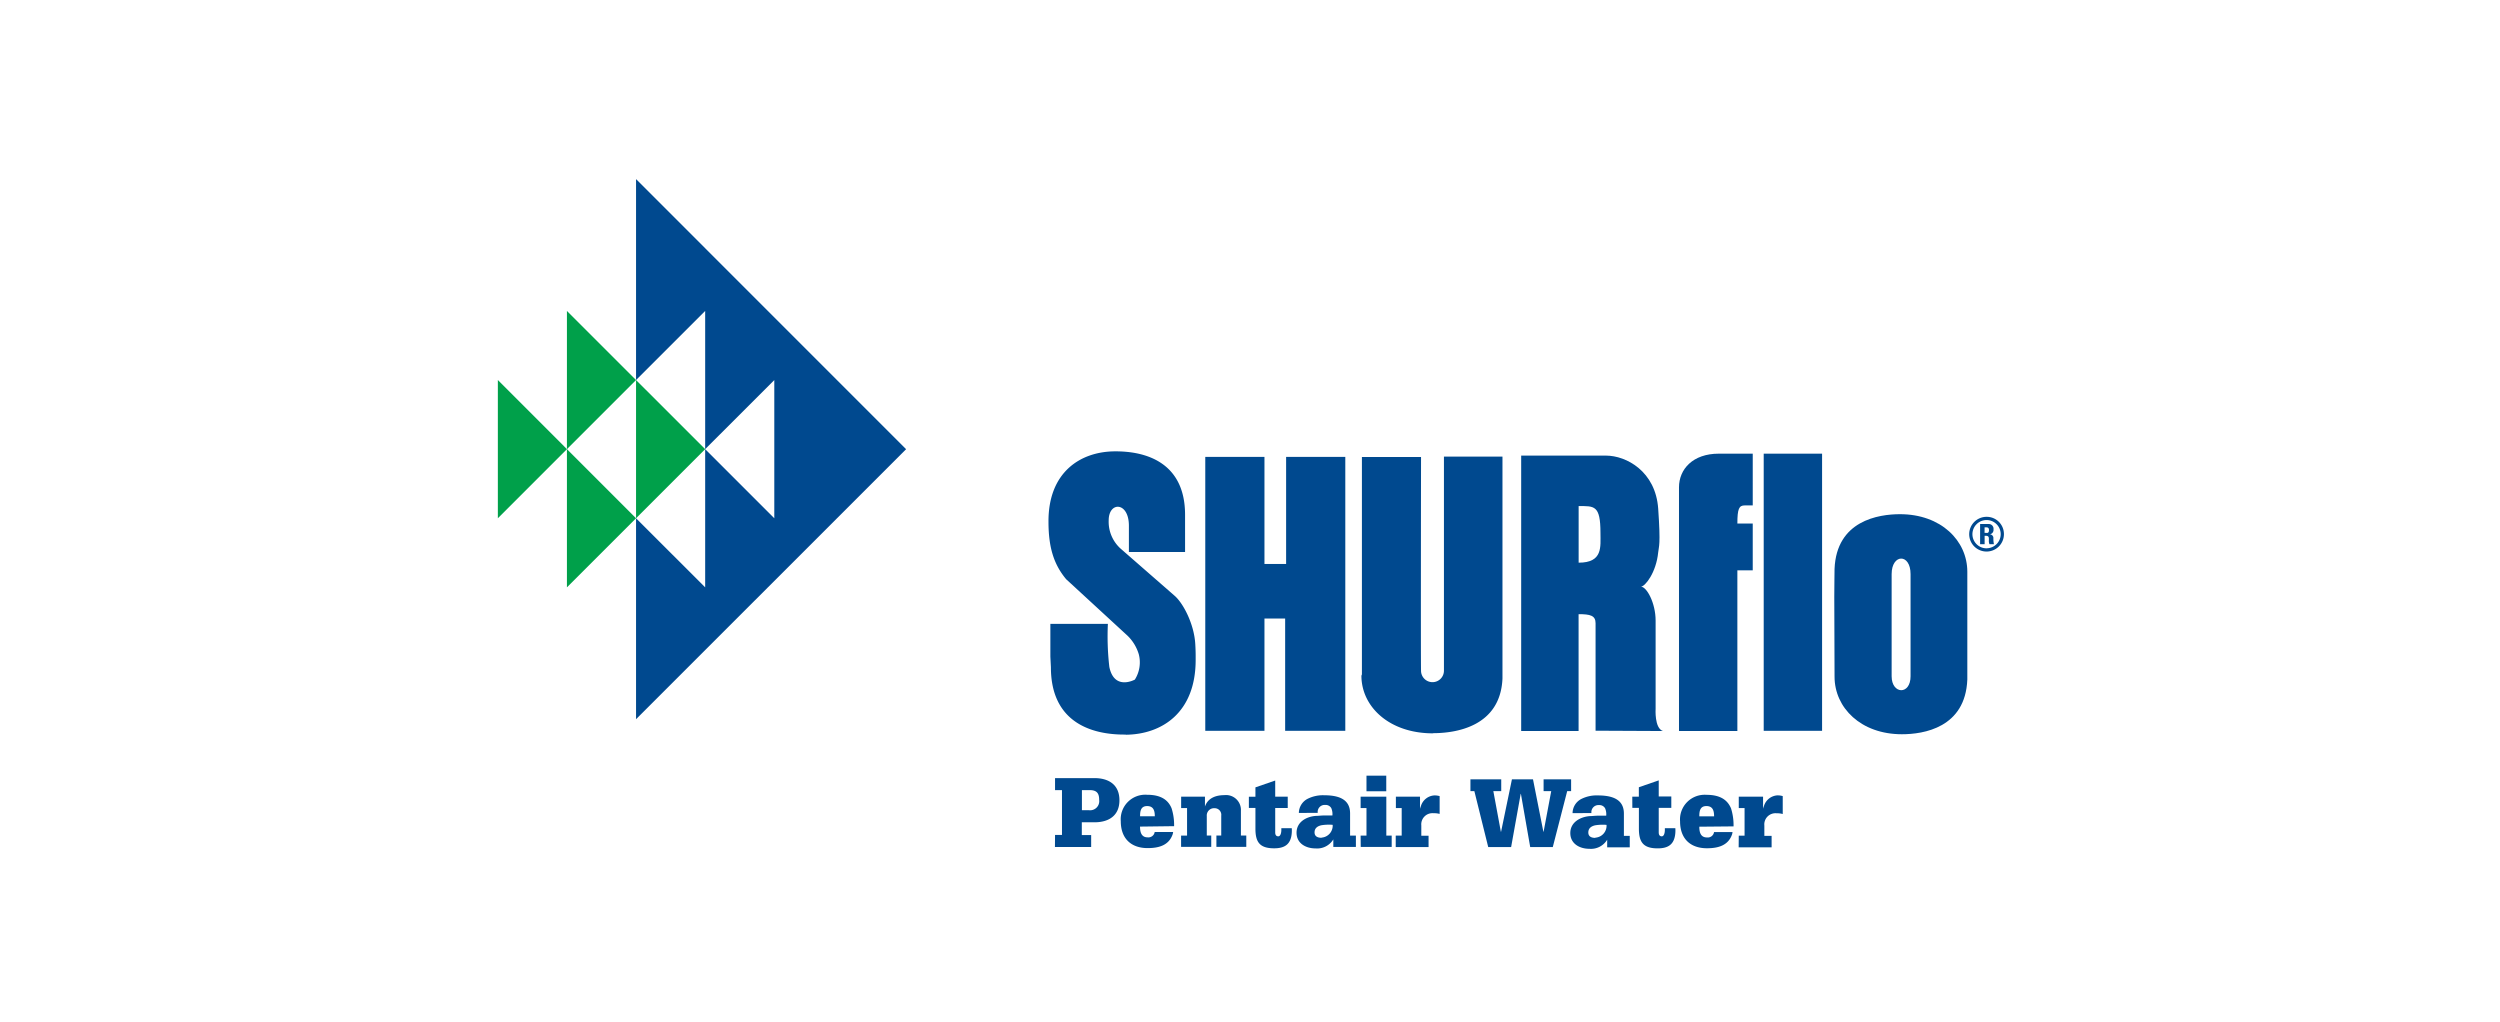 <svg xmlns="http://www.w3.org/2000/svg" viewBox="0 0 465.1 190.2"><defs><style>.cls-1{fill:none;}.cls-2{fill:#00498f;}.cls-3{fill:#00a04a;}</style></defs><title>logo-shurflo-color</title><g id="Back"><rect class="cls-1" width="465.1" height="190.2"/></g><g id="Logo"><polygon class="cls-2" points="131.19 83.56 144.05 70.71 144.05 96.42 131.19 83.56 131.19 109.27 118.33 96.42 118.33 133.8 168.57 83.57 118.33 33.32 118.33 70.7 131.19 57.85 131.19 83.56"/><polygon class="cls-3" points="131.19 83.56 105.47 57.85 105.47 83.56 118.33 70.7 118.33 96.42 131.19 83.56"/><polygon class="cls-3" points="92.62 70.7 118.33 96.42 105.47 109.27 105.47 83.56 92.62 96.42 92.62 70.7"/><path class="cls-2" d="M196.28,155.33h1.29V147h-1.29v-2.24h7.33c2.67,0,4.65,1.24,4.65,4.12s-2,4.1-4.65,4.1h-2.35v2.37H203v2.23h-6.74Zm5-4.6h1.29a1.7,1.7,0,0,0,1.92-1.92c0-1.31-.51-1.82-1.8-1.82h-1.41v3.75"/><path class="cls-2" d="M212.09,153.78c0,1,.24,2,1.41,2a1.18,1.18,0,0,0,1.32-1h3.43a2.8,2.8,0,0,1-.08.41c-.71,2.1-2.62,2.59-4.66,2.59-3.14,0-5-1.84-5-5a4.57,4.57,0,0,1,4.9-4.92c2.85,0,4,1.19,4.55,2.51a10.25,10.25,0,0,1,.47,3.33Zm2.75-1.92c0-1-.22-1.9-1.43-1.9s-1.31,1-1.31,1.9h2.75"/><path class="cls-2" d="M219.74,155.45h1.1v-5.12h-1.1v-2.12h4.43v1.84h0c.53-1.57,2-2.12,3.59-2.12a2.77,2.77,0,0,1,3.1,2.9v4.61h1v2.11h-5.56v-2.11h.9v-3.69a1.23,1.23,0,0,0-1.25-1.39,1.35,1.35,0,0,0-1.44,1.45v3.63h.83v2.11h-5.61v-2.11"/><path class="cls-2" d="M232.34,148.22h1.22v-1.74l3.68-1.27v3h2.33v2.11h-2.33v4.55c0,.37.12.72.57.72s.57-.74.57-1.16v-.35h1.94a5.88,5.88,0,0,1,0,.86c-.15,2.17-1.35,2.88-3.27,2.88-2.69,0-3.49-1.15-3.49-3.65v-3.86h-1.22v-2.11"/><path class="cls-2" d="M241.64,151.24a3,3,0,0,1,1.57-2.6,6.31,6.31,0,0,1,3.12-.69c2.47,0,4.84.59,4.84,3.37v4.14h1.08v2.11h-4.2v-1.41h0a3.52,3.52,0,0,1-3.31,1.68c-1.79,0-3.53-.92-3.53-2.92s1.82-3,3.59-3.13c.51,0,1-.08,1.53-.08l1.55,0a2.79,2.79,0,0,0-.21-1.37,1.21,1.21,0,0,0-1.13-.59,1.3,1.3,0,0,0-1.39,1.47Zm4.21,4.59a2.23,2.23,0,0,0,2.08-2.38,8.89,8.89,0,0,0-2.1.08c-.71.16-1.27.53-1.27,1.33s.67,1,1.29,1"/><path class="cls-2" d="M253.13,155.45h1.09v-5.12h-1.09v-2.12h4.78v7.24h1v2.11h-5.76Zm1.09-11.14h3.68v2.9h-3.68Z"/><path class="cls-2" d="M259.69,155.45h1.08v-5.12h-1.08v-2.12h4.49v2.26h0a4.43,4.43,0,0,1,.16-.49,2.78,2.78,0,0,1,2.49-2,3.25,3.25,0,0,1,1,.13v3.31a4,4,0,0,0-1.16-.13,2.08,2.08,0,0,0-2.25,2.27v1.92h1.35v2.11h-6.11v-2.11"/><polygon class="cls-2" points="292.29 147.18 291.56 147.18 288.88 157.59 284.68 157.59 282.95 147.69 282.91 147.69 281.13 157.59 276.87 157.59 274.29 147.18 273.56 147.18 273.56 144.99 279.29 144.99 279.29 147.18 277.82 147.18 279.22 154.74 279.26 154.74 281.28 144.99 285.2 144.99 287.13 154.74 287.17 154.74 288.59 147.18 287.17 147.18 287.17 144.99 292.29 144.99 292.29 147.18"/><path class="cls-2" d="M296.79,155.84a2.23,2.23,0,0,0,2.09-2.38,8.68,8.68,0,0,0-2.11.08c-.71.16-1.28.53-1.28,1.34s.67,1,1.3,1m-4.23-4.6a3,3,0,0,1,1.57-2.61,6.32,6.32,0,0,1,3.12-.69c2.48,0,4.86.59,4.86,3.38v4.15h1.09v2.13H299v-1.42h0a3.53,3.53,0,0,1-3.32,1.69c-1.79,0-3.54-.93-3.54-2.93s1.83-3,3.6-3.15c.51,0,1-.08,1.53-.08l1.55,0a2.82,2.82,0,0,0-.21-1.38,1.21,1.21,0,0,0-1.14-.59,1.31,1.31,0,0,0-1.4,1.48Z"/><path class="cls-2" d="M303.67,148.21h1.22v-1.75l3.7-1.28v3h2.34v2.12h-2.34v4.56c0,.37.12.73.57.73s.57-.75.57-1.16v-.35h1.95a5.8,5.8,0,0,1,0,.86c-.16,2.19-1.36,2.89-3.28,2.89-2.69,0-3.5-1.16-3.5-3.66v-3.87h-1.22Z"/><path class="cls-2" d="M318.89,151.87c0-1-.21-1.91-1.43-1.91s-1.32,1-1.32,1.91Zm-2.75,1.93c0,1,.23,2,1.42,2a1.18,1.18,0,0,0,1.32-1h3.44a3.85,3.85,0,0,1-.08.41c-.71,2.11-2.64,2.6-4.68,2.6-3.15,0-5-1.85-5-5a4.59,4.59,0,0,1,4.92-4.94c2.85,0,4,1.2,4.56,2.52a10.41,10.41,0,0,1,.47,3.35Z"/><path class="cls-2" d="M323.48,155.47h1.08v-5.14h-1.08v-2.12H328v2.26h0a3.07,3.07,0,0,1,.16-.5,2.79,2.79,0,0,1,2.5-2,3.15,3.15,0,0,1,1,.14v3.33a4,4,0,0,0-1.16-.14,2.08,2.08,0,0,0-2.26,2.28v1.93h1.35v2.13h-6.13Z"/><path class="cls-2" d="M309.38,136c-1.61-.5-1.37-4.14-1.37-4.14V115.46c0-3.31-1.67-6.32-2.74-6.32.78,0,2.85-2.61,3.22-6.38.12-1.21.48-1.21,0-8.13s-5.91-9.87-9.73-9.87H283V136h10.68V114.26c2.15,0,3.16.24,3.16,1.68v20Zm-15.69-31.29V94.15c2.92,0,4.06-.18,4.06,5C297.75,101.73,298.23,104.68,293.69,104.68Z"/><polyline class="cls-2" points="250.28 135.96 250.28 85 239.27 85 239.27 104.92 235.24 104.92 235.24 85 224.23 85 224.23 135.96 235.24 135.96 235.24 115.07 239.09 115.07 239.09 135.96 250.28 135.96"/><path class="cls-2" d="M209.44,136.69c6.71-.07,13-4.09,13-13.92l0-.72q0-1-.07-2.2c-.2-3.7-2.21-7.58-3.83-9l-9.92-8.66a6.73,6.73,0,0,1-2.36-5.38c0-3.55,3.76-3.5,3.76,1v4.88h10.45V95.77c0-9.39-6.8-11.86-13.13-11.8S195,87.83,195.06,97.1c0,5,1.13,8.07,3.29,10.66l11.43,10.52a8,8,0,0,1,2.08,3.44,6,6,0,0,1-.73,4.71s-3.83,2.13-4.75-2.36a49.77,49.77,0,0,1-.27-8H195.41s0,4.51,0,6.08l.1,2c0,10,7.21,12.58,13.92,12.51"/><path class="cls-2" d="M266.61,136.4c4.22,0,12.53-1.21,12.91-10.18l0,.79V84.94H268.63v39.84a2.13,2.13,0,1,1-4.26,0c-.06-2,0-39.76,0-39.76h-11v40.45l-.09.24c0,5.78,5.19,10.72,13.29,10.72"/><path class="cls-2" d="M366,126.29c0-.07,0-.14,0-.21l0-.14V106.37c0-5.78-4.89-10.71-12.53-10.71-4,0-11.81,1.2-12.17,10.17,0,1-.05,2.89-.05,5.16,0,4.72.05,11.29.05,14.82l0,.08c0,5.78,4.89,10.71,12.53,10.71,4,0,11.82-1.2,12.17-10.18l0-.13Zm-10.56-.48c0,3.55-3.52,3.37-3.52,0v-19c0-3.8,3.52-3.91,3.52,0Z"/><path class="cls-2" d="M319.76,84.4c-4.83,0-7.4,2.89-7.4,6.26V136h10.86v-29.9h2.86V97.4h-2.86c0-2.74.31-3.37,1.34-3.37h1.52V84.4Z"/><polygon class="cls-2" points="328.12 84.4 328.12 84.76 328.12 135.61 328.12 135.96 338.98 135.96 338.98 135.61 338.98 84.76 338.98 84.4 328.12 84.4"/><path class="cls-2" d="M370.85,100.14a.68.68,0,0,0-.73-.73v0a.82.82,0,0,0,.75-.92.88.88,0,0,0-.94-1h-1.55v3.75h.84V99.68h.21c.65,0,.58.38.58.83a1.61,1.61,0,0,0,.11.73h.83A4.77,4.77,0,0,1,370.85,100.14Zm-1.26-1h-.38V98.11h.38c.27,0,.44.14.44.5S369.93,99.16,369.59,99.16Z"/><path class="cls-2" d="M369.62,96.15a3.23,3.23,0,1,0,3.19,3.22A3.2,3.2,0,0,0,369.62,96.15Zm0,5.86a2.63,2.63,0,1,1,2.59-2.63A2.63,2.63,0,0,1,369.62,102Z"/></g></svg>
